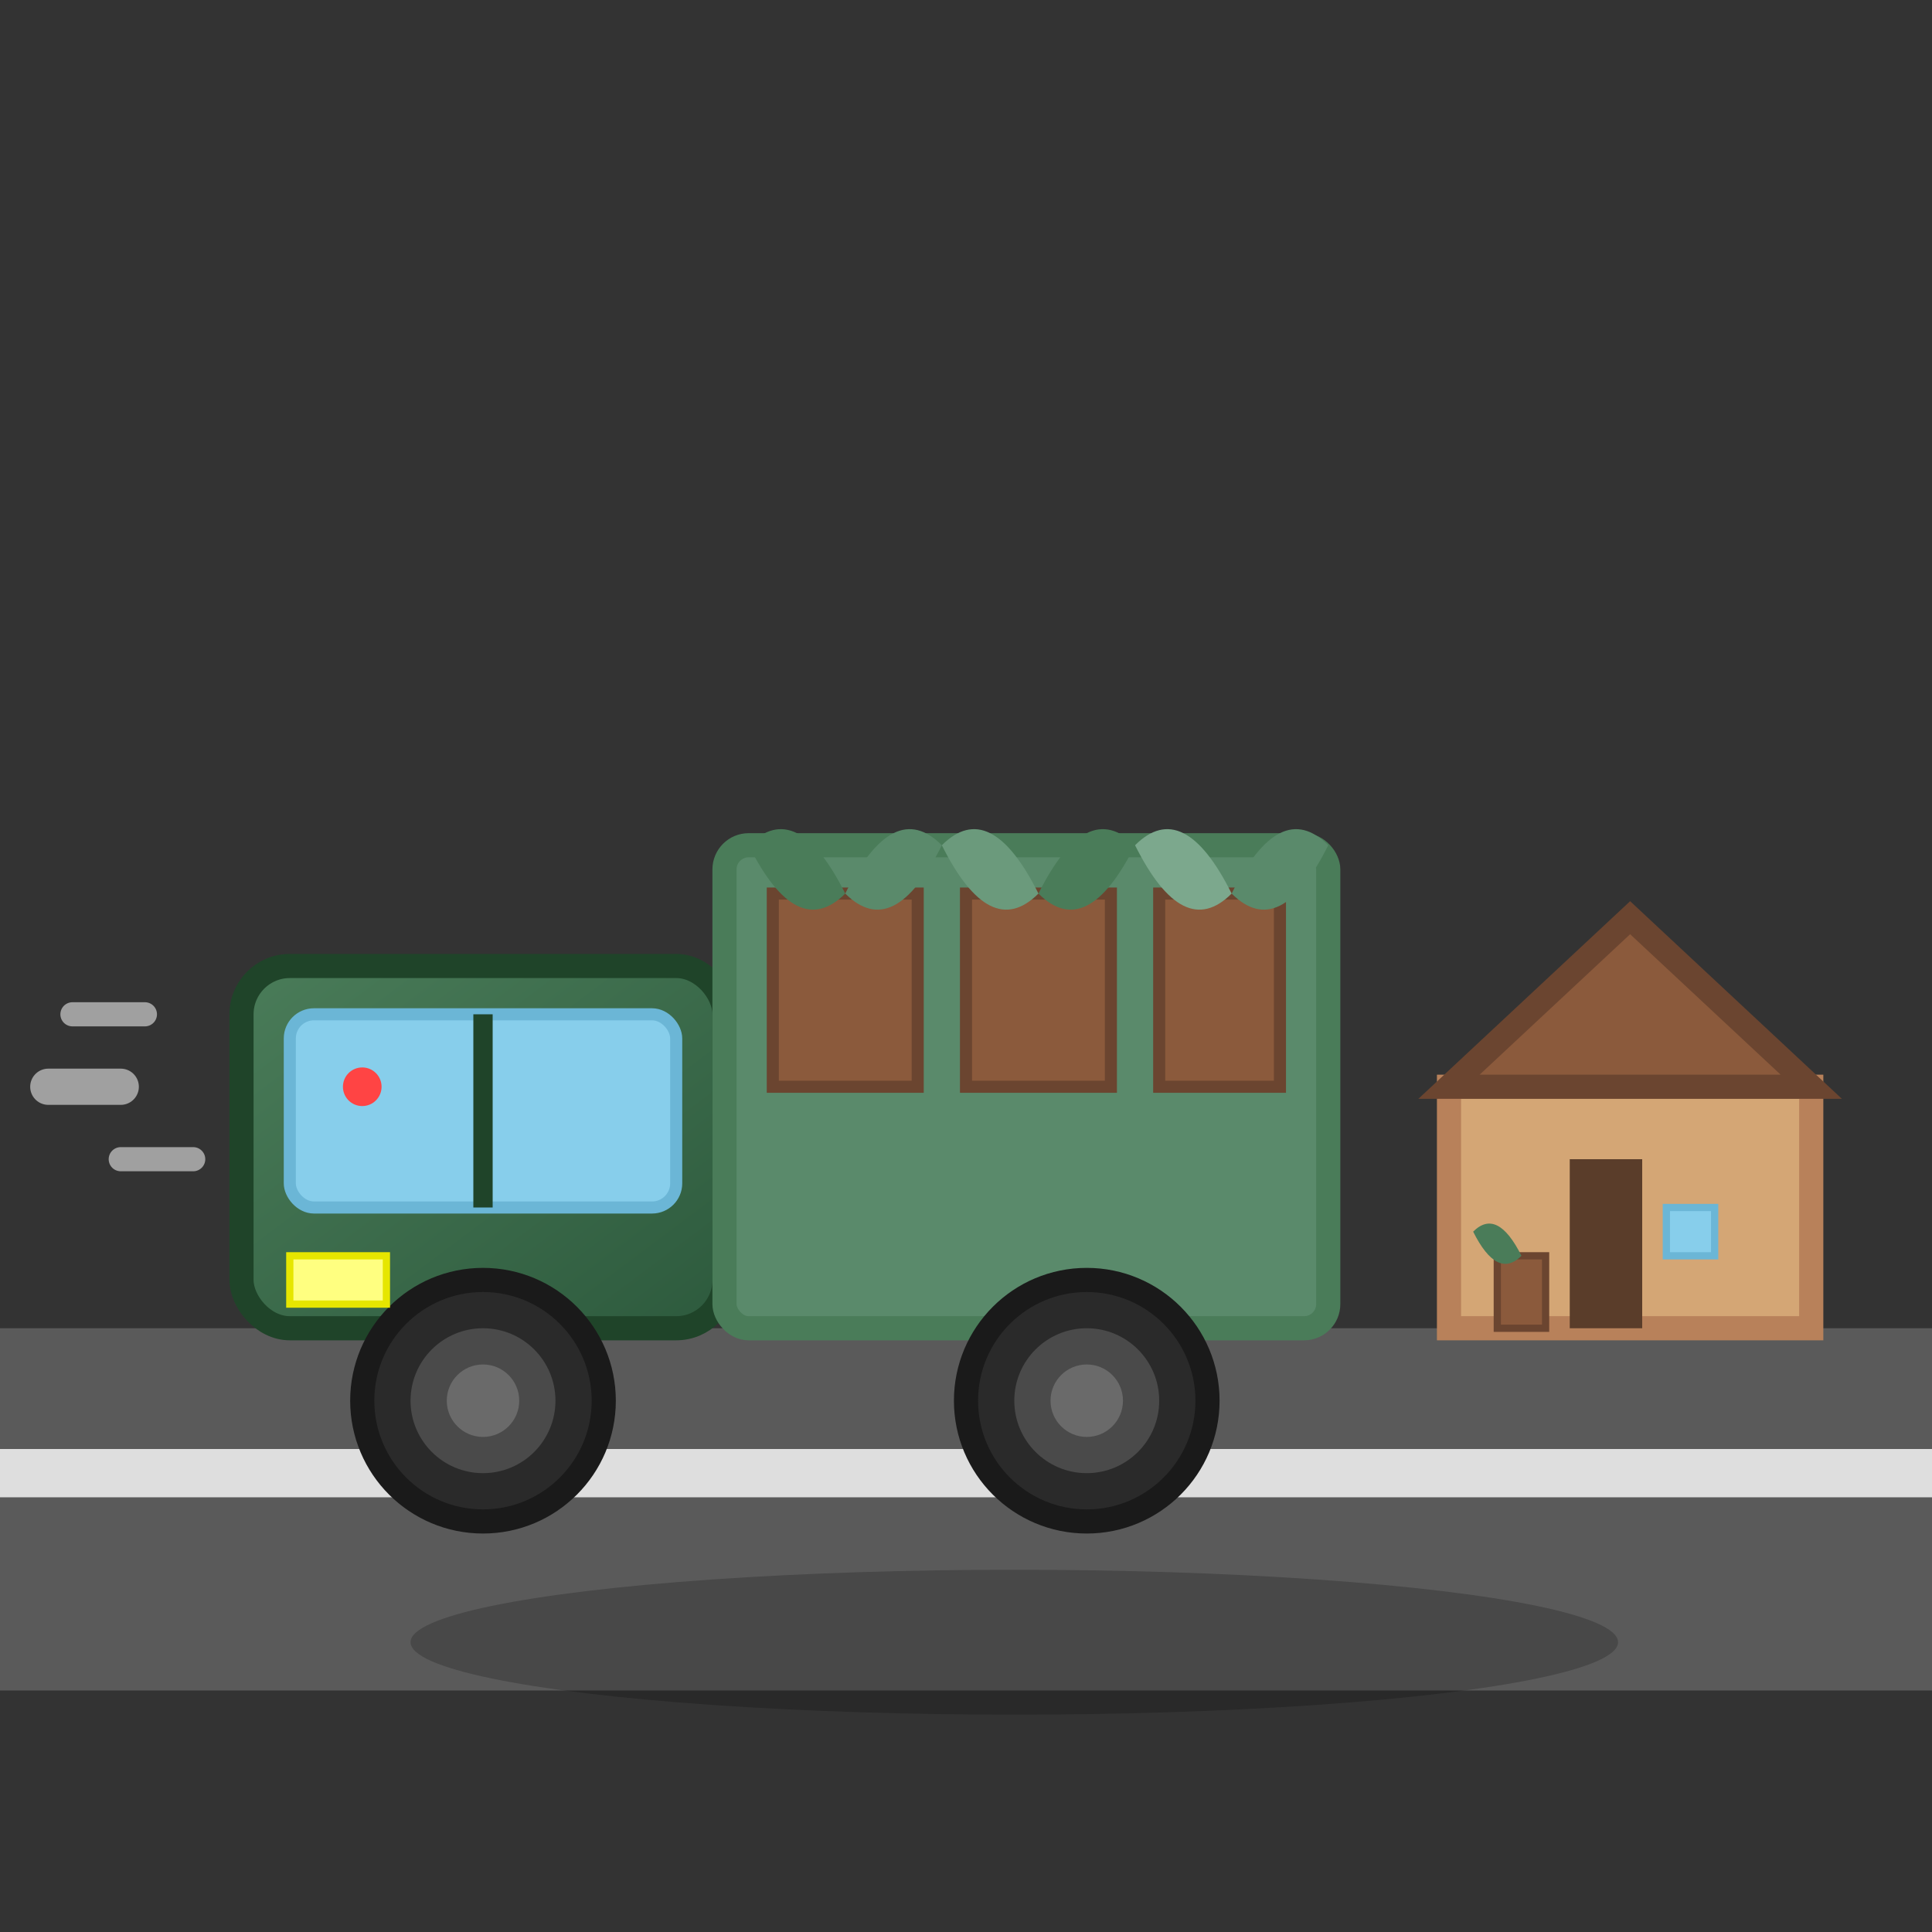 <svg width="80" height="80" viewBox="0 0 80 80" fill="none" xmlns="http://www.w3.org/2000/svg">
  <rect x="0" y="0" width="80" height="80" fill="#333333" stroke="none"/>
  <defs>
    <linearGradient id="truckGrad" x1="0%" y1="0%" x2="100%" y2="100%">
      <stop offset="0%" style="stop-color:#4a7c59;stop-opacity:1" />
      <stop offset="100%" style="stop-color:#2d5a3d;stop-opacity:1" />
    </linearGradient>
  </defs>
  
  <!-- Road -->
  <rect x="0" y="55" width="80" height="15" fill="#5a5a5a"/>
  <rect x="0" y="60" width="80" height="2" fill="#ffffff" opacity="0.8"/>
  
  <!-- Truck shadow -->
  <ellipse cx="42" cy="68" rx="25" ry="3" fill="#000000" opacity="0.2"/>
  
  <!-- Truck cab -->
  <rect x="10" y="40" width="20" height="15" rx="2" fill="url(#truckGrad)" stroke="#1f4429" stroke-width="1"/>
  
  <!-- Truck cargo area -->
  <rect x="30" y="35" width="25" height="20" rx="1" fill="#5a8a6b" stroke="#4a7c59" stroke-width="1"/>
  
  <!-- Truck windows -->
  <rect x="12" y="42" width="16" height="8" rx="1" fill="#87ceeb" stroke="#6bb6d6" stroke-width="0.5"/>
  
  <!-- Window frame -->
  <line x1="20" y1="42" x2="20" y2="50" stroke="#1f4429" stroke-width="0.8"/>
  
  <!-- Truck wheels -->
  <circle cx="20" cy="58" r="5" fill="#2a2a2a" stroke="#1a1a1a" stroke-width="1"/>
  <circle cx="20" cy="58" r="3" fill="#4a4a4a"/>
  <circle cx="20" cy="58" r="1.5" fill="#6a6a6a"/>
  
  <circle cx="45" cy="58" r="5" fill="#2a2a2a" stroke="#1a1a1a" stroke-width="1"/>
  <circle cx="45" cy="58" r="3" fill="#4a4a4a"/>
  <circle cx="45" cy="58" r="1.5" fill="#6a6a6a"/>
  
  <!-- Cargo - plant boxes -->
  <rect x="32" y="37" width="6" height="8" fill="#8b5a3c" stroke="#6b4530" stroke-width="0.5"/>
  <rect x="40" y="37" width="6" height="8" fill="#8b5a3c" stroke="#6b4530" stroke-width="0.5"/>
  <rect x="48" y="37" width="5" height="8" fill="#8b5a3c" stroke="#6b4530" stroke-width="0.5"/>
  
  <!-- Plants in boxes -->
  <path d="M35 37 Q33 33 31 35 Q33 39 35 37" fill="#4a7c59"/>
  <path d="M35 37 Q37 33 39 35 Q37 39 35 37" fill="#5a8a6b"/>
  
  <path d="M43 37 Q41 33 39 35 Q41 39 43 37" fill="#6b9a7c"/>
  <path d="M43 37 Q45 33 47 35 Q45 39 43 37" fill="#4a7c59"/>
  
  <path d="M51 37 Q49 33 47 35 Q49 39 51 37" fill="#7ca88d"/>
  <path d="M51 37 Q53 33 55 35 Q53 39 51 37" fill="#5a8a6b"/>
  
  <!-- Truck details -->
  <rect x="12" y="52" width="4" height="2" fill="#ffff80" stroke="#e6e600" stroke-width="0.3"/>
  <circle cx="15" cy="45" r="0.8" fill="#ff4444"/>
  
  <!-- Movement lines -->
  <path d="M5 45 L2 45" stroke="#a0a0a0" stroke-width="1.5" stroke-linecap="round"/>
  <path d="M8 48 L5 48" stroke="#a0a0a0" stroke-width="1" stroke-linecap="round"/>
  <path d="M6 42 L3 42" stroke="#a0a0a0" stroke-width="1" stroke-linecap="round"/>
  
  <!-- Delivery destination house -->
  <rect x="60" y="45" width="15" height="10" fill="#d4a675" stroke="#b8815a" stroke-width="1"/>
  <polygon points="60,45 67.5,38 75,45" fill="#8b5a3c" stroke="#6b4530" stroke-width="1"/>
  <rect x="65" y="48" width="3" height="7" fill="#5a3d2a"/>
  <rect x="69" y="50" width="2" height="2" fill="#87ceeb" stroke="#6bb6d6" stroke-width="0.3"/>
  
  <!-- Package at door -->
  <rect x="62" y="52" width="2" height="3" fill="#8b5a3c" stroke="#6b4530" stroke-width="0.3"/>
  <path d="M63 52 Q62 50 61 51 Q62 53 63 52" fill="#4a7c59"/>
</svg>
